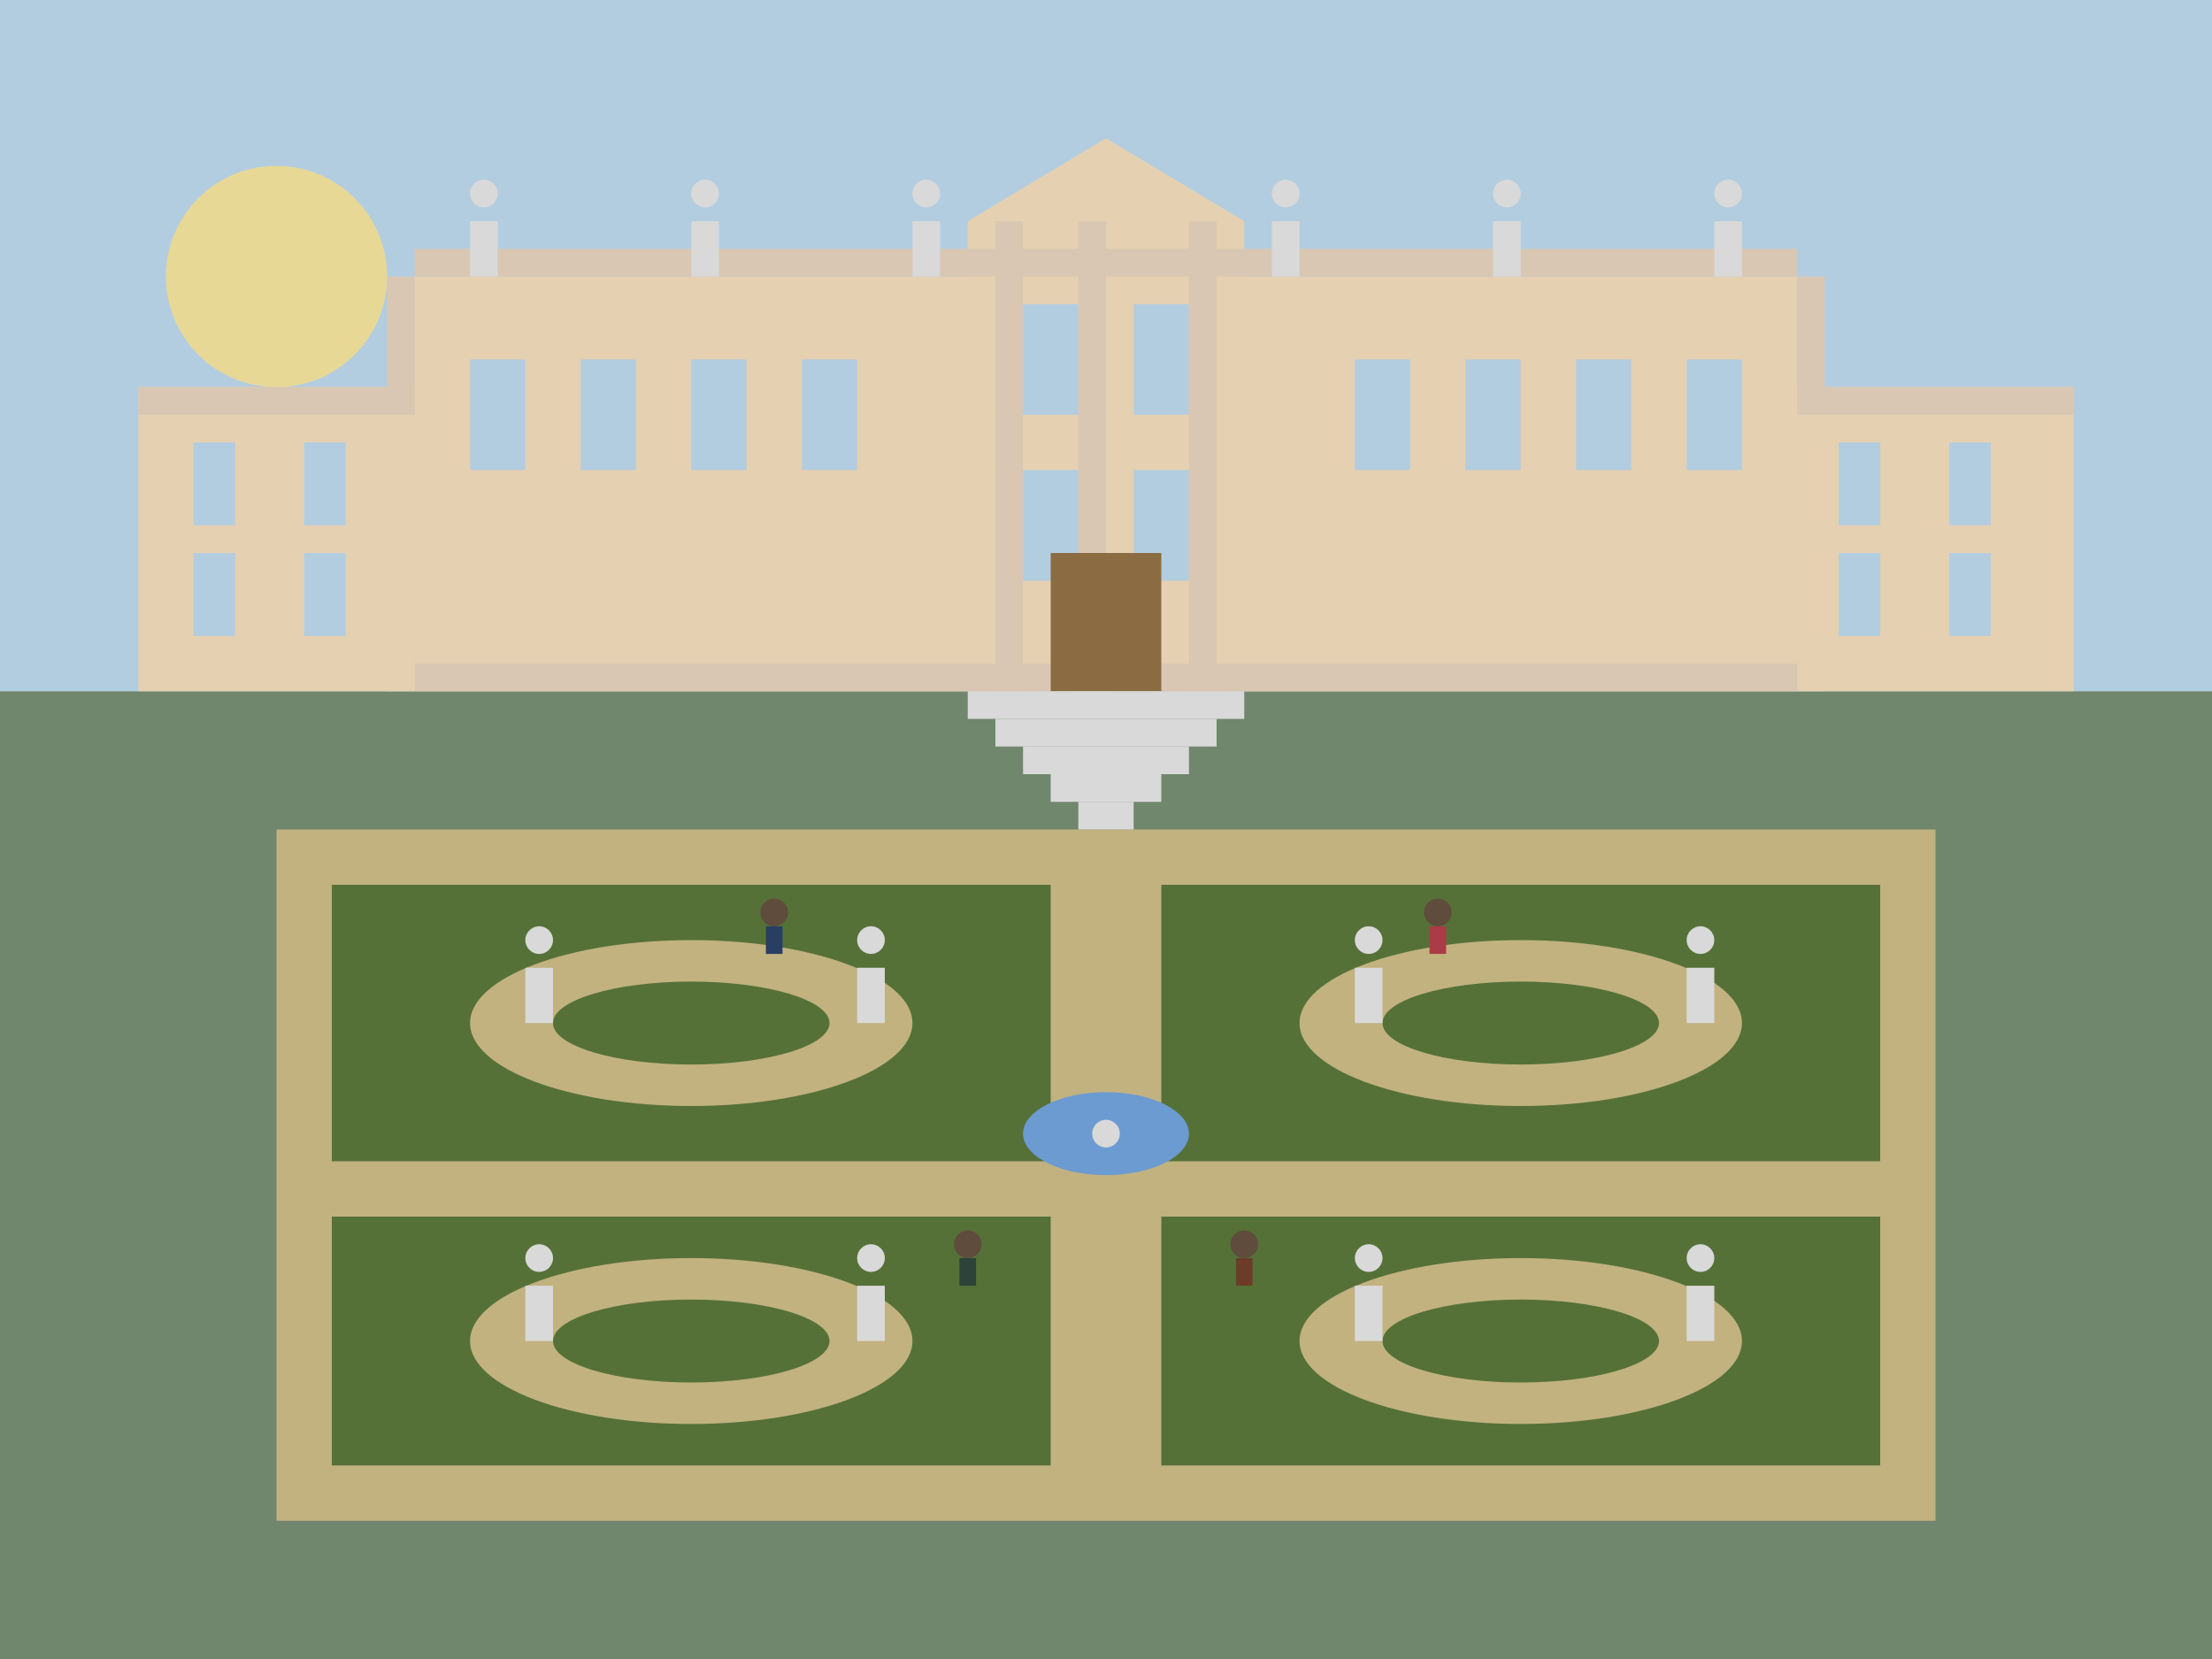 <?xml version="1.0" encoding="UTF-8"?>
<svg width="800px" height="600px" viewBox="0 0 800 600" xmlns="http://www.w3.org/2000/svg">
  <rect width="800" height="600" fill="#f0f0f5"/>
  
  <!-- Sky -->
  <rect width="800" height="250" fill="#b3cde0"/>
  
  <!-- Garden background -->
  <rect y="250" width="800" height="350" fill="#70876d"/>
  
  <!-- Ornate garden paths -->
  <rect x="100" y="300" width="600" height="250" fill="#c2b280"/>
  
  <!-- Garden pattern -->
  <rect x="120" y="320" width="260" height="100" fill="#557138"/>
  <rect x="120" y="440" width="260" height="90" fill="#557138"/>
  <rect x="420" y="320" width="260" height="100" fill="#557138"/>
  <rect x="420" y="440" width="260" height="90" fill="#557138"/>
  
  <!-- Garden symmetry elements -->
  <ellipse cx="250" cy="370" rx="80" ry="30" fill="#c2b280"/>
  <ellipse cx="550" cy="370" rx="80" ry="30" fill="#c2b280"/>
  <ellipse cx="250" cy="485" rx="80" ry="30" fill="#c2b280"/>
  <ellipse cx="550" cy="485" rx="80" ry="30" fill="#c2b280"/>
  
  <ellipse cx="250" cy="370" rx="50" ry="15" fill="#557138"/>
  <ellipse cx="550" cy="370" rx="50" ry="15" fill="#557138"/>
  <ellipse cx="250" cy="485" rx="50" ry="15" fill="#557138"/>
  <ellipse cx="550" cy="485" rx="50" ry="15" fill="#557138"/>
  
  <!-- Fountain in center -->
  <ellipse cx="400" cy="410" rx="30" ry="15" fill="#6b9bd1"/>
  <circle cx="400" cy="410" r="5" fill="#d9d9d9"/>
  
  <!-- Würzburg Residenz palace -->
  <rect x="150" y="100" width="500" height="150" fill="#e5d0b1"/>
  
  <!-- Main entrance/center section - elevated and ornate -->
  <rect x="350" y="80" width="100" height="170" fill="#e5d0b1"/>
  <polygon points="350,80 400,50 450,80" fill="#e5d0b1"/>
  
  <!-- Windows -->
  <rect x="170" y="130" width="20" height="40" fill="#b3cde0"/>
  <rect x="210" y="130" width="20" height="40" fill="#b3cde0"/>
  <rect x="250" y="130" width="20" height="40" fill="#b3cde0"/>
  <rect x="290" y="130" width="20" height="40" fill="#b3cde0"/>
  
  <rect x="370" y="110" width="20" height="40" fill="#b3cde0"/>
  <rect x="410" y="110" width="20" height="40" fill="#b3cde0"/>
  <rect x="370" y="170" width="20" height="40" fill="#b3cde0"/>
  <rect x="410" y="170" width="20" height="40" fill="#b3cde0"/>
  
  <rect x="490" y="130" width="20" height="40" fill="#b3cde0"/>
  <rect x="530" y="130" width="20" height="40" fill="#b3cde0"/>
  <rect x="570" y="130" width="20" height="40" fill="#b3cde0"/>
  <rect x="610" y="130" width="20" height="40" fill="#b3cde0"/>
  
  <!-- Architectural details -->
  <rect x="150" y="90" width="500" height="10" fill="#d9c7b3"/>
  <rect x="150" y="240" width="500" height="10" fill="#d9c7b3"/>
  <rect x="140" y="100" width="10" height="150" fill="#d9c7b3"/>
  <rect x="650" y="100" width="10" height="150" fill="#d9c7b3"/>
  
  <!-- Pillars in central section -->
  <rect x="360" y="80" width="10" height="170" fill="#d9c7b3"/>
  <rect x="390" y="80" width="10" height="170" fill="#d9c7b3"/>
  <rect x="430" y="80" width="10" height="170" fill="#d9c7b3"/>
  
  <!-- Main entrance door -->
  <rect x="380" y="200" width="40" height="50" fill="#8b6c42"/>
  
  <!-- Palace wings - extended laterally -->
  <rect x="50" y="140" width="100" height="110" fill="#e5d0b1"/>
  <rect x="650" y="140" width="100" height="110" fill="#e5d0b1"/>
  
  <!-- Windows on wings -->
  <rect x="70" y="160" width="15" height="30" fill="#b3cde0"/>
  <rect x="110" y="160" width="15" height="30" fill="#b3cde0"/>
  <rect x="70" y="200" width="15" height="30" fill="#b3cde0"/>
  <rect x="110" y="200" width="15" height="30" fill="#b3cde0"/>
  
  <rect x="665" y="160" width="15" height="30" fill="#b3cde0"/>
  <rect x="705" y="160" width="15" height="30" fill="#b3cde0"/>
  <rect x="665" y="200" width="15" height="30" fill="#b3cde0"/>
  <rect x="705" y="200" width="15" height="30" fill="#b3cde0"/>
  
  <!-- Decorative roof elements -->
  <rect x="50" y="140" width="100" height="10" fill="#d9c7b3"/>
  <rect x="650" y="140" width="100" height="10" fill="#d9c7b3"/>
  
  <!-- Statues on the roof -->
  <rect x="170" y="80" width="10" height="20" fill="#d9d9d9"/>
  <circle cx="175" cy="70" r="5" fill="#d9d9d9"/>
  <rect x="250" y="80" width="10" height="20" fill="#d9d9d9"/>
  <circle cx="255" cy="70" r="5" fill="#d9d9d9"/>
  <rect x="330" y="80" width="10" height="20" fill="#d9d9d9"/>
  <circle cx="335" cy="70" r="5" fill="#d9d9d9"/>
  <rect x="460" y="80" width="10" height="20" fill="#d9d9d9"/>
  <circle cx="465" cy="70" r="5" fill="#d9d9d9"/>
  <rect x="540" y="80" width="10" height="20" fill="#d9d9d9"/>
  <circle cx="545" cy="70" r="5" fill="#d9d9d9"/>
  <rect x="620" y="80" width="10" height="20" fill="#d9d9d9"/>
  <circle cx="625" cy="70" r="5" fill="#d9d9d9"/>
  
  <!-- Garden stairs -->
  <rect x="350" y="250" width="100" height="10" fill="#d9d9d9"/>
  <rect x="360" y="260" width="80" height="10" fill="#d9d9d9"/>
  <rect x="370" y="270" width="60" height="10" fill="#d9d9d9"/>
  <rect x="380" y="280" width="40" height="10" fill="#d9d9d9"/>
  <rect x="390" y="290" width="20" height="10" fill="#d9d9d9"/>
  
  <!-- Garden statues -->
  <rect x="190" y="350" width="10" height="20" fill="#d9d9d9"/>
  <circle cx="195" cy="340" r="5" fill="#d9d9d9"/>
  <rect x="310" y="350" width="10" height="20" fill="#d9d9d9"/>
  <circle cx="315" cy="340" r="5" fill="#d9d9d9"/>
  <rect x="490" y="350" width="10" height="20" fill="#d9d9d9"/>
  <circle cx="495" cy="340" r="5" fill="#d9d9d9"/>
  <rect x="610" y="350" width="10" height="20" fill="#d9d9d9"/>
  <circle cx="615" cy="340" r="5" fill="#d9d9d9"/>
  
  <rect x="190" y="465" width="10" height="20" fill="#d9d9d9"/>
  <circle cx="195" cy="455" r="5" fill="#d9d9d9"/>
  <rect x="310" y="465" width="10" height="20" fill="#d9d9d9"/>
  <circle cx="315" cy="455" r="5" fill="#d9d9d9"/>
  <rect x="490" y="465" width="10" height="20" fill="#d9d9d9"/>
  <circle cx="495" cy="455" r="5" fill="#d9d9d9"/>
  <rect x="610" y="465" width="10" height="20" fill="#d9d9d9"/>
  <circle cx="615" cy="455" r="5" fill="#d9d9d9"/>
  
  <!-- Visitors in garden -->
  <circle cx="280" cy="330" r="5" fill="#5f4c3c"/>
  <rect x="277" y="335" width="6" height="10" fill="#293e63"/>
  
  <circle cx="520" cy="330" r="5" fill="#5f4c3c"/>
  <rect x="517" y="335" width="6" height="10" fill="#a93c46"/>
  
  <circle cx="350" cy="450" r="5" fill="#5f4c3c"/>
  <rect x="347" y="455" width="6" height="10" fill="#2d4238"/>
  
  <circle cx="450" cy="450" r="5" fill="#5f4c3c"/>
  <rect x="447" y="455" width="6" height="10" fill="#6b3c27"/>
  
  <!-- Sun -->
  <circle cx="100" cy="100" r="40" fill="#ffdd77" opacity="0.7"/>
</svg>